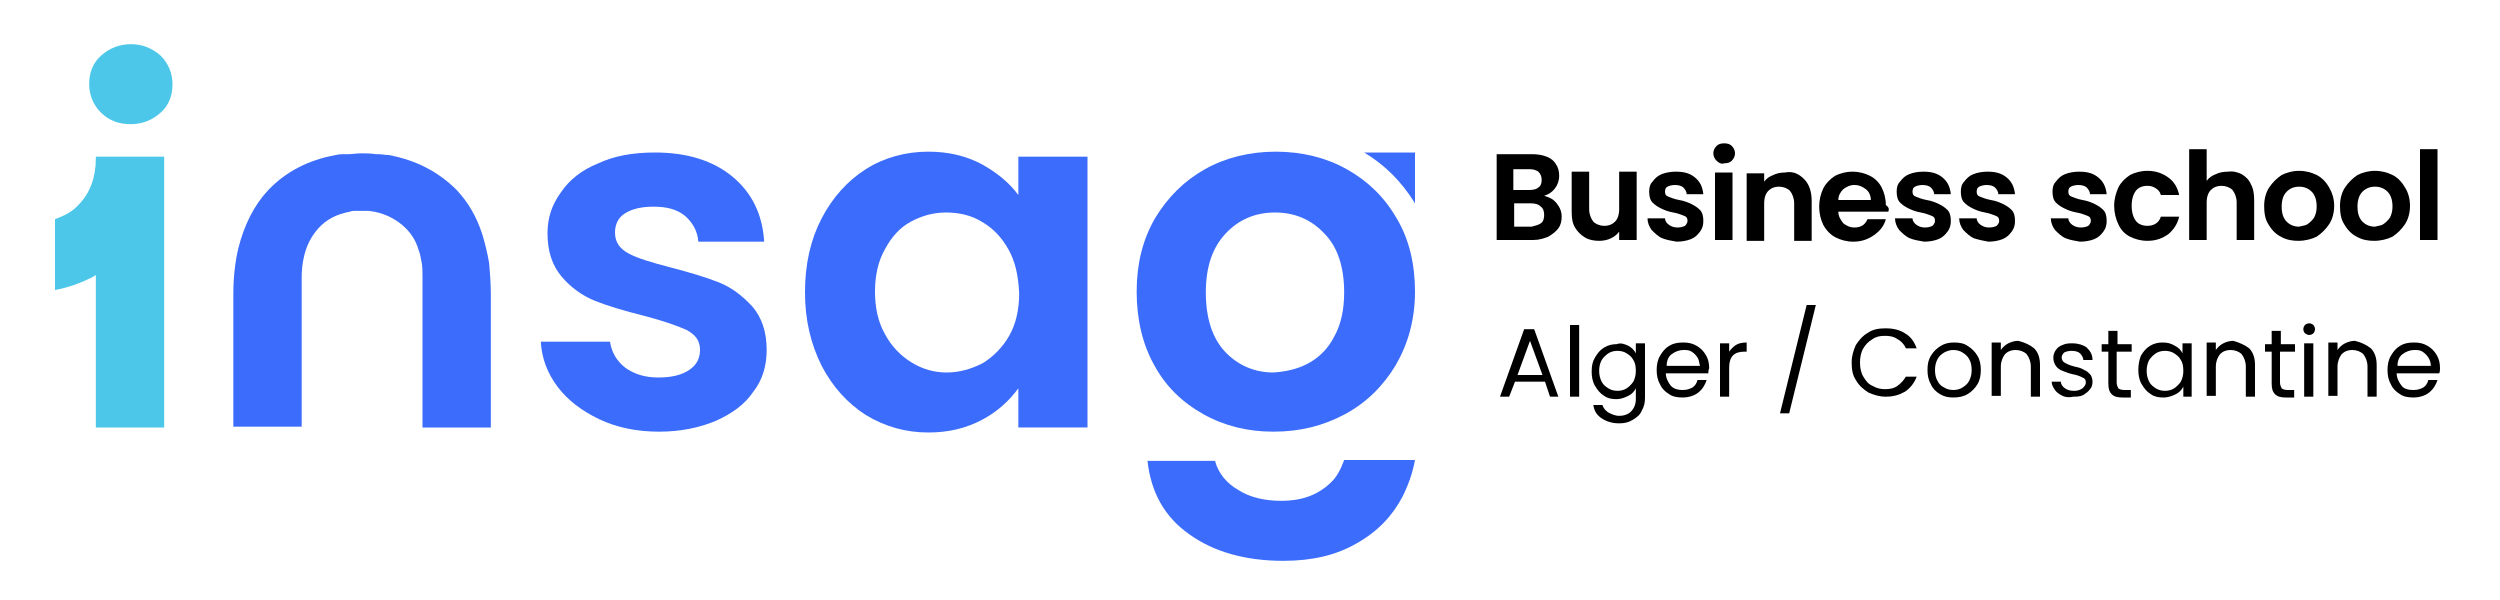 <?xml version="1.0" encoding="utf-8"?>
<!-- Generator: Adobe Illustrator 25.0.1, SVG Export Plug-In . SVG Version: 6.00 Build 0)  -->
<svg version="1.0" id="Calque_1" xmlns="http://www.w3.org/2000/svg" xmlns:xlink="http://www.w3.org/1999/xlink" x="0px" y="0px"
	 viewBox="0 0 300 72" style="enable-background:new 0 0 300 72;" xml:space="preserve">
<style type="text/css">
	.st0{fill:#3B6CFB;}
	.st1{fill:#4DC7E9;}
</style>
<g>
	<g>
		<path d="M185.4,45.8h-3.6l-0.7,1.8H180l2.9-8.1h1.2l2.9,8.1H186L185.4,45.8z M185.1,45l-1.5-4.1l-1.5,4.1H185.1z"/>
		<path d="M189.5,39v8.6h-1.1V39H189.5z"/>
		<path d="M195.4,41.5c0.4,0.2,0.7,0.5,0.9,0.9v-1.2h1.1v6.5c0,0.6-0.1,1.1-0.4,1.6c-0.2,0.5-0.6,0.8-1.1,1.1
			c-0.5,0.3-1,0.4-1.6,0.4c-0.8,0-1.5-0.2-2.1-0.6c-0.6-0.4-0.9-0.9-1-1.6h1.1c0.1,0.4,0.4,0.7,0.7,0.9c0.4,0.2,0.8,0.4,1.3,0.4
			c0.6,0,1.1-0.2,1.4-0.5c0.4-0.4,0.6-0.9,0.6-1.5v-1.3c-0.2,0.4-0.5,0.7-0.9,0.9c-0.4,0.2-0.9,0.4-1.4,0.4c-0.6,0-1.1-0.1-1.5-0.4
			c-0.5-0.3-0.8-0.7-1.1-1.2s-0.4-1.1-0.4-1.7c0-0.7,0.1-1.2,0.4-1.7s0.6-0.9,1.1-1.2c0.5-0.3,1-0.4,1.5-0.4
			C194.5,41.1,195,41.3,195.4,41.5z M196,43.2c-0.2-0.4-0.5-0.6-0.8-0.8c-0.3-0.2-0.7-0.3-1.1-0.3c-0.4,0-0.8,0.1-1.1,0.3
			c-0.3,0.2-0.6,0.5-0.8,0.8c-0.2,0.4-0.3,0.8-0.3,1.3c0,0.5,0.1,0.9,0.3,1.3c0.2,0.4,0.5,0.6,0.8,0.8c0.3,0.2,0.7,0.3,1.1,0.3
			c0.4,0,0.8-0.1,1.1-0.3c0.3-0.2,0.6-0.5,0.8-0.8c0.2-0.4,0.3-0.8,0.3-1.3C196.3,43.9,196.2,43.5,196,43.2z"/>
		<path d="M205,44.8h-5.1c0,0.6,0.3,1.1,0.6,1.5c0.4,0.4,0.9,0.5,1.4,0.5c0.5,0,0.8-0.1,1.2-0.3c0.3-0.2,0.5-0.5,0.6-0.9h1.1
			c-0.2,0.6-0.5,1.1-1,1.5c-0.5,0.4-1.2,0.6-1.9,0.6c-0.6,0-1.2-0.1-1.6-0.4c-0.5-0.3-0.9-0.7-1.1-1.2c-0.3-0.5-0.4-1.1-0.4-1.7
			s0.1-1.2,0.4-1.7c0.3-0.5,0.6-0.9,1.1-1.2c0.5-0.3,1-0.4,1.7-0.4c0.6,0,1.1,0.1,1.6,0.4c0.5,0.3,0.8,0.6,1.1,1.1
			c0.3,0.5,0.4,1,0.4,1.6C205,44.4,205,44.6,205,44.8z M203.7,42.9c-0.2-0.3-0.4-0.5-0.7-0.7c-0.3-0.2-0.6-0.2-1-0.2
			c-0.5,0-1,0.2-1.4,0.5c-0.4,0.3-0.6,0.8-0.6,1.4h4C203.9,43.6,203.9,43.2,203.7,42.9z"/>
		<path d="M208.3,41.4c0.3-0.2,0.8-0.3,1.3-0.3v1.1h-0.3c-1.2,0-1.8,0.6-1.8,1.9v3.5h-1.1v-6.4h1.1v1
			C207.7,41.9,208,41.6,208.3,41.4z"/>
		<path d="M217.9,36.6l-3.2,13h-1.1l3.2-13H217.9z"/>
		<path d="M222.7,41.4c0.4-0.6,0.8-1.1,1.5-1.5c0.6-0.4,1.3-0.5,2.1-0.5c0.9,0,1.7,0.2,2.3,0.6c0.7,0.4,1.1,1,1.4,1.8h-1.3
			c-0.2-0.5-0.6-0.9-1-1.1c-0.4-0.3-0.9-0.4-1.5-0.4c-0.6,0-1.1,0.1-1.5,0.4c-0.5,0.3-0.8,0.6-1.1,1.1c-0.3,0.5-0.4,1.1-0.4,1.7
			c0,0.6,0.1,1.2,0.4,1.7c0.3,0.5,0.6,0.9,1.1,1.1c0.5,0.3,1,0.4,1.5,0.4c0.6,0,1.1-0.1,1.5-0.4c0.4-0.3,0.7-0.6,1-1.1h1.3
			c-0.3,0.8-0.8,1.4-1.4,1.8c-0.7,0.4-1.4,0.6-2.3,0.6c-0.8,0-1.4-0.2-2.1-0.5c-0.6-0.4-1.1-0.8-1.5-1.5c-0.4-0.6-0.5-1.3-0.5-2.1
			S222.4,42.1,222.7,41.4z"/>
		<path d="M232.8,47.3c-0.5-0.3-0.9-0.7-1.1-1.2c-0.3-0.5-0.4-1.1-0.4-1.7c0-0.7,0.1-1.2,0.4-1.7c0.3-0.5,0.7-0.9,1.2-1.2
			c0.5-0.3,1-0.4,1.6-0.4c0.6,0,1.2,0.1,1.6,0.4c0.5,0.3,0.9,0.7,1.2,1.2c0.3,0.5,0.4,1.1,0.4,1.7s-0.1,1.2-0.4,1.7
			c-0.3,0.5-0.7,0.9-1.2,1.2c-0.5,0.3-1.1,0.4-1.7,0.4C233.8,47.7,233.3,47.6,232.8,47.3z M235.5,46.5c0.3-0.2,0.6-0.4,0.8-0.8
			c0.2-0.4,0.3-0.8,0.3-1.3s-0.1-1-0.3-1.3c-0.2-0.4-0.5-0.6-0.8-0.8c-0.3-0.2-0.7-0.3-1.1-0.3c-0.4,0-0.7,0.1-1.1,0.3
			c-0.3,0.2-0.6,0.4-0.8,0.8c-0.2,0.4-0.3,0.8-0.3,1.3c0,0.5,0.1,1,0.3,1.3c0.2,0.4,0.4,0.6,0.8,0.8c0.3,0.2,0.7,0.3,1.1,0.3
			C234.8,46.8,235.2,46.7,235.5,46.5z"/>
		<path d="M244.1,41.8c0.5,0.5,0.7,1.2,0.7,2v3.8h-1.1V44c0-0.6-0.2-1.1-0.5-1.5c-0.3-0.3-0.8-0.5-1.3-0.5c-0.6,0-1,0.2-1.3,0.5
			c-0.3,0.4-0.5,0.9-0.5,1.5v3.5h-1.1v-6.4h1.1v0.9c0.2-0.3,0.5-0.6,0.9-0.8c0.4-0.2,0.8-0.3,1.2-0.3
			C243,41.1,243.6,41.4,244.1,41.8z"/>
		<path d="M247.5,47.5c-0.4-0.2-0.7-0.4-0.9-0.7c-0.2-0.3-0.4-0.6-0.4-1h1.1c0,0.3,0.2,0.6,0.5,0.8c0.3,0.2,0.6,0.3,1.1,0.3
			c0.4,0,0.7-0.1,1-0.3c0.2-0.2,0.4-0.4,0.4-0.7c0-0.3-0.1-0.5-0.4-0.6c-0.2-0.1-0.6-0.3-1.2-0.4c-0.5-0.1-0.9-0.3-1.2-0.4
			c-0.3-0.1-0.6-0.3-0.8-0.6c-0.2-0.3-0.3-0.6-0.3-1c0-0.3,0.1-0.6,0.3-0.9c0.2-0.3,0.5-0.5,0.8-0.6c0.4-0.2,0.8-0.2,1.2-0.2
			c0.7,0,1.3,0.2,1.7,0.5c0.4,0.4,0.7,0.8,0.7,1.5h-1.1c0-0.3-0.2-0.6-0.4-0.8c-0.2-0.2-0.6-0.3-1-0.3c-0.4,0-0.7,0.1-0.9,0.2
			c-0.2,0.2-0.3,0.4-0.3,0.6c0,0.2,0.1,0.4,0.2,0.5c0.1,0.1,0.3,0.2,0.5,0.3c0.2,0.1,0.5,0.2,0.9,0.3c0.5,0.1,0.8,0.2,1.1,0.4
			c0.3,0.1,0.5,0.3,0.7,0.5c0.2,0.2,0.3,0.6,0.3,0.9c0,0.4-0.1,0.7-0.3,0.9c-0.2,0.3-0.5,0.5-0.8,0.7c-0.4,0.2-0.8,0.2-1.2,0.2
			C248.4,47.7,247.9,47.7,247.5,47.5z"/>
		<path d="M254,42.1v3.8c0,0.3,0.1,0.5,0.2,0.7c0.1,0.1,0.4,0.2,0.7,0.2h0.8v0.9h-1c-0.6,0-1-0.1-1.3-0.4c-0.3-0.3-0.4-0.7-0.4-1.3
			v-3.8h-0.8v-0.9h0.8v-1.6h1.1v1.6h1.7v0.9H254z"/>
		<path d="M256.9,42.7c0.3-0.5,0.6-0.9,1.1-1.2c0.5-0.3,1-0.4,1.5-0.4c0.6,0,1,0.1,1.5,0.4c0.4,0.2,0.7,0.5,0.9,0.9v-1.2h1.1v6.4
			H262v-1.2c-0.2,0.4-0.5,0.7-0.9,0.9c-0.4,0.2-0.9,0.4-1.5,0.4c-0.6,0-1.1-0.1-1.5-0.4c-0.5-0.3-0.8-0.7-1.1-1.2s-0.4-1.1-0.4-1.7
			C256.6,43.8,256.7,43.2,256.9,42.7z M261.7,43.2c-0.2-0.4-0.5-0.6-0.8-0.8c-0.3-0.2-0.7-0.3-1.1-0.3c-0.4,0-0.8,0.1-1.1,0.3
			c-0.3,0.2-0.6,0.5-0.8,0.8c-0.2,0.4-0.3,0.8-0.3,1.3c0,0.5,0.1,0.9,0.3,1.3c0.2,0.4,0.5,0.6,0.8,0.8c0.3,0.2,0.7,0.3,1.1,0.3
			c0.4,0,0.8-0.1,1.1-0.3c0.3-0.2,0.6-0.5,0.8-0.8c0.2-0.4,0.3-0.8,0.3-1.3C262,43.9,261.9,43.5,261.7,43.2z"/>
		<path d="M269.9,41.8c0.5,0.5,0.7,1.2,0.7,2v3.8h-1.1V44c0-0.6-0.2-1.1-0.5-1.5c-0.3-0.3-0.8-0.5-1.3-0.5c-0.6,0-1,0.2-1.3,0.5
			c-0.3,0.4-0.5,0.9-0.5,1.5v3.5h-1.1v-6.4h1.1v0.9c0.2-0.3,0.5-0.6,0.9-0.8c0.4-0.2,0.8-0.3,1.2-0.3
			C268.7,41.1,269.4,41.4,269.9,41.8z"/>
		<path d="M273.6,42.1v3.8c0,0.3,0.1,0.5,0.2,0.7c0.1,0.1,0.4,0.2,0.7,0.2h0.8v0.9h-1c-0.6,0-1-0.1-1.3-0.4
			c-0.3-0.3-0.4-0.7-0.4-1.3v-3.8h-0.8v-0.9h0.8v-1.6h1.1v1.6h1.7v0.9H273.6z"/>
		<path d="M276.6,40c-0.1-0.1-0.2-0.3-0.2-0.5c0-0.2,0.1-0.4,0.2-0.5c0.1-0.1,0.3-0.2,0.5-0.2c0.2,0,0.4,0.1,0.5,0.2
			c0.1,0.1,0.2,0.3,0.2,0.5c0,0.2-0.1,0.4-0.2,0.5c-0.1,0.1-0.3,0.2-0.5,0.2C276.9,40.2,276.8,40.1,276.6,40z M277.6,41.2v6.4h-1.1
			v-6.4H277.6z"/>
		<path d="M284.5,41.8c0.5,0.5,0.7,1.2,0.7,2v3.8h-1.1V44c0-0.6-0.2-1.1-0.5-1.5c-0.3-0.3-0.8-0.5-1.3-0.5c-0.6,0-1,0.2-1.3,0.5
			c-0.3,0.4-0.5,0.9-0.5,1.5v3.5h-1.1v-6.4h1.1v0.9c0.2-0.3,0.5-0.6,0.9-0.8c0.4-0.2,0.8-0.3,1.2-0.3
			C283.4,41.1,284,41.4,284.5,41.8z"/>
		<path d="M292.7,44.8h-5.1c0,0.6,0.3,1.1,0.6,1.5s0.9,0.5,1.4,0.5c0.5,0,0.8-0.1,1.2-0.3c0.3-0.2,0.5-0.5,0.6-0.9h1.1
			c-0.2,0.6-0.5,1.1-1,1.5c-0.5,0.4-1.2,0.6-1.9,0.6c-0.6,0-1.2-0.1-1.6-0.4c-0.5-0.3-0.9-0.7-1.1-1.2c-0.3-0.5-0.4-1.1-0.4-1.7
			s0.1-1.2,0.4-1.7c0.3-0.5,0.6-0.9,1.1-1.2c0.5-0.3,1-0.4,1.7-0.4c0.6,0,1.1,0.1,1.6,0.4c0.5,0.3,0.8,0.6,1.1,1.1
			c0.3,0.5,0.4,1,0.4,1.6C292.8,44.4,292.8,44.6,292.7,44.8z M291.4,42.9c-0.2-0.3-0.4-0.5-0.7-0.7s-0.6-0.2-1-0.2
			c-0.5,0-1,0.2-1.4,0.5c-0.4,0.3-0.6,0.8-0.6,1.4h4C291.7,43.6,291.6,43.2,291.4,42.9z"/>
	</g>
	<g>
		<path d="M186.8,24.4c0.4,0.5,0.6,1,0.6,1.6c0,0.5-0.1,1-0.4,1.4c-0.3,0.4-0.7,0.7-1.2,1c-0.5,0.2-1.1,0.4-1.8,0.4h-4.4V18.5h4.2
			c0.7,0,1.3,0.1,1.8,0.3c0.5,0.2,0.9,0.5,1.1,0.9c0.3,0.4,0.4,0.9,0.4,1.4c0,0.6-0.2,1.1-0.5,1.5c-0.3,0.4-0.7,0.7-1.3,0.9
			C186,23.7,186.4,23.9,186.8,24.4z M181.6,22.8h1.9c0.5,0,0.9-0.1,1.1-0.3c0.3-0.2,0.4-0.5,0.4-0.9c0-0.4-0.1-0.7-0.4-1
			c-0.3-0.2-0.6-0.3-1.1-0.3h-1.9V22.8z M184.9,26.8c0.3-0.2,0.4-0.6,0.4-1c0-0.4-0.1-0.8-0.4-1c-0.3-0.3-0.7-0.4-1.2-0.4h-2v2.8
			h2.1C184.2,27.1,184.6,27,184.9,26.8z"/>
		<path d="M196.4,20.7v8.1h-2.1v-1c-0.3,0.4-0.6,0.6-1,0.8s-0.9,0.3-1.4,0.3c-0.6,0-1.2-0.1-1.7-0.4c-0.5-0.3-0.9-0.7-1.2-1.2
			c-0.3-0.5-0.4-1.1-0.4-1.9v-4.8h2.1v4.5c0,0.6,0.2,1.1,0.5,1.5c0.3,0.3,0.8,0.5,1.3,0.5c0.6,0,1-0.2,1.3-0.5
			c0.3-0.3,0.5-0.8,0.5-1.5v-4.5H196.4z"/>
		<path d="M199.5,28.6c-0.5-0.2-0.9-0.6-1.3-1c-0.3-0.4-0.5-0.9-0.5-1.4h2.1c0,0.3,0.2,0.6,0.5,0.8c0.3,0.2,0.6,0.3,1,0.3
			c0.4,0,0.7-0.1,0.9-0.2c0.2-0.2,0.3-0.4,0.3-0.6c0-0.3-0.1-0.5-0.4-0.6c-0.3-0.1-0.7-0.3-1.3-0.4c-0.6-0.1-1.1-0.3-1.5-0.5
			c-0.4-0.2-0.7-0.4-1-0.7c-0.3-0.3-0.4-0.8-0.4-1.3c0-0.5,0.1-0.9,0.4-1.2c0.3-0.4,0.6-0.7,1.1-0.9c0.5-0.2,1.1-0.3,1.7-0.3
			c1,0,1.7,0.2,2.3,0.7c0.6,0.5,0.9,1.1,1,2h-2c0-0.3-0.2-0.6-0.4-0.8c-0.2-0.2-0.6-0.3-1-0.3c-0.4,0-0.7,0.1-0.9,0.2
			c-0.2,0.1-0.3,0.3-0.3,0.6c0,0.3,0.1,0.5,0.4,0.6c0.3,0.1,0.7,0.3,1.3,0.4c0.6,0.1,1.1,0.3,1.5,0.5c0.4,0.2,0.7,0.4,1,0.7
			c0.3,0.3,0.4,0.8,0.4,1.3c0,0.5-0.1,0.9-0.4,1.3c-0.3,0.4-0.6,0.7-1.1,0.9c-0.5,0.2-1.1,0.3-1.7,0.3
			C200.6,28.9,200,28.8,199.5,28.6z"/>
		<path d="M206,19.3c-0.2-0.2-0.4-0.5-0.4-0.9c0-0.3,0.1-0.6,0.4-0.9c0.2-0.2,0.5-0.3,0.9-0.3c0.4,0,0.7,0.1,0.9,0.3
			c0.2,0.2,0.4,0.5,0.4,0.9c0,0.3-0.1,0.6-0.4,0.9c-0.2,0.2-0.5,0.3-0.9,0.3C206.6,19.7,206.3,19.6,206,19.3z M207.9,20.7v8.1h-2.1
			v-8.1H207.9z"/>
		<path d="M216.5,21.5c0.6,0.6,0.9,1.5,0.9,2.6v4.8h-2.1v-4.5c0-0.6-0.2-1.1-0.5-1.5c-0.3-0.3-0.8-0.5-1.3-0.5c-0.6,0-1,0.2-1.3,0.5
			c-0.3,0.3-0.5,0.8-0.5,1.5v4.5h-2.1v-8.1h2.1v1c0.3-0.4,0.6-0.6,1.1-0.8c0.4-0.2,0.9-0.3,1.4-0.3
			C215.2,20.5,215.9,20.9,216.5,21.5z"/>
		<path d="M226.6,25.4h-6c0,0.6,0.3,1,0.6,1.4c0.4,0.3,0.8,0.5,1.3,0.5c0.8,0,1.3-0.3,1.6-1h2.2c-0.2,0.8-0.7,1.4-1.4,1.9
			c-0.7,0.5-1.5,0.8-2.5,0.8c-0.8,0-1.5-0.2-2.1-0.5c-0.6-0.3-1.1-0.8-1.5-1.5c-0.3-0.6-0.5-1.4-0.5-2.2c0-0.8,0.2-1.6,0.5-2.2
			c0.3-0.6,0.8-1.1,1.4-1.5c0.6-0.3,1.3-0.5,2.1-0.5c0.8,0,1.5,0.2,2.1,0.5c0.6,0.3,1.1,0.8,1.4,1.4c0.3,0.6,0.5,1.3,0.5,2.1
			C226.7,24.9,226.7,25.1,226.6,25.4z M224.5,24c0-0.5-0.2-1-0.6-1.3c-0.4-0.3-0.8-0.5-1.4-0.5c-0.5,0-0.9,0.2-1.3,0.5
			c-0.3,0.3-0.6,0.7-0.6,1.3H224.5z"/>
		<path d="M229.2,28.6c-0.5-0.2-0.9-0.6-1.3-1c-0.3-0.4-0.5-0.9-0.5-1.4h2.1c0,0.3,0.2,0.6,0.5,0.8c0.3,0.2,0.6,0.3,1,0.3
			c0.4,0,0.7-0.1,0.9-0.2c0.2-0.2,0.3-0.4,0.3-0.6c0-0.3-0.1-0.5-0.4-0.6c-0.3-0.1-0.7-0.3-1.3-0.4c-0.6-0.1-1.1-0.3-1.5-0.5
			c-0.4-0.2-0.7-0.4-1-0.7c-0.3-0.3-0.4-0.8-0.4-1.3c0-0.5,0.1-0.9,0.4-1.2c0.3-0.4,0.6-0.7,1.1-0.9c0.5-0.2,1.1-0.3,1.7-0.3
			c1,0,1.7,0.2,2.3,0.7c0.6,0.5,0.9,1.1,1,2h-2c0-0.3-0.2-0.6-0.4-0.8c-0.2-0.2-0.6-0.3-1-0.3c-0.4,0-0.7,0.1-0.9,0.2
			c-0.2,0.1-0.3,0.3-0.3,0.6c0,0.3,0.1,0.5,0.4,0.6c0.3,0.1,0.7,0.3,1.3,0.4c0.6,0.1,1.1,0.3,1.5,0.5c0.4,0.2,0.7,0.4,1,0.7
			c0.3,0.3,0.4,0.8,0.4,1.3c0,0.5-0.1,0.9-0.4,1.3c-0.3,0.4-0.6,0.7-1.1,0.9c-0.5,0.2-1.1,0.3-1.7,0.3
			C230.3,28.9,229.7,28.8,229.2,28.6z"/>
		<path d="M236.9,28.6c-0.5-0.2-0.9-0.6-1.3-1c-0.3-0.4-0.5-0.9-0.5-1.4h2.1c0,0.3,0.2,0.6,0.5,0.8c0.3,0.2,0.6,0.3,1,0.3
			c0.4,0,0.7-0.1,0.9-0.2c0.2-0.2,0.3-0.4,0.3-0.6c0-0.3-0.1-0.5-0.4-0.6c-0.3-0.1-0.7-0.3-1.3-0.4c-0.6-0.1-1.1-0.3-1.5-0.5
			c-0.4-0.2-0.7-0.4-1-0.7c-0.3-0.3-0.4-0.8-0.4-1.3c0-0.5,0.1-0.9,0.4-1.2c0.3-0.4,0.6-0.7,1.1-0.9c0.5-0.2,1.1-0.3,1.7-0.3
			c1,0,1.7,0.2,2.3,0.7c0.6,0.5,0.9,1.1,1,2h-2c0-0.3-0.2-0.6-0.4-0.8c-0.2-0.2-0.6-0.3-1-0.3c-0.4,0-0.7,0.1-0.9,0.2
			c-0.2,0.1-0.3,0.3-0.3,0.6c0,0.3,0.1,0.5,0.4,0.6c0.3,0.1,0.7,0.3,1.3,0.4c0.6,0.1,1.1,0.3,1.5,0.5c0.4,0.2,0.7,0.4,1,0.7
			c0.3,0.3,0.4,0.8,0.4,1.3c0,0.5-0.1,0.9-0.4,1.3c-0.3,0.4-0.6,0.7-1.1,0.9c-0.5,0.2-1.1,0.3-1.7,0.3
			C238.1,28.9,237.5,28.8,236.9,28.6z"/>
		<path d="M247.9,28.6c-0.5-0.2-0.9-0.6-1.3-1c-0.3-0.4-0.5-0.9-0.5-1.4h2.1c0,0.3,0.2,0.6,0.5,0.8c0.3,0.2,0.6,0.3,1,0.3
			c0.4,0,0.7-0.1,0.9-0.2c0.2-0.2,0.3-0.4,0.3-0.6c0-0.3-0.1-0.5-0.4-0.6c-0.3-0.1-0.7-0.3-1.3-0.4c-0.6-0.1-1.1-0.3-1.5-0.5
			c-0.4-0.2-0.7-0.4-1-0.7c-0.3-0.3-0.4-0.8-0.4-1.3c0-0.5,0.1-0.9,0.4-1.2c0.3-0.4,0.6-0.7,1.1-0.9c0.5-0.2,1.1-0.3,1.7-0.3
			c1,0,1.7,0.2,2.3,0.7c0.6,0.5,0.9,1.1,1,2h-2c0-0.3-0.2-0.6-0.4-0.8c-0.2-0.2-0.6-0.3-1-0.3c-0.4,0-0.7,0.1-0.9,0.2
			c-0.2,0.1-0.3,0.3-0.3,0.6c0,0.3,0.1,0.5,0.4,0.6c0.3,0.1,0.7,0.3,1.3,0.4c0.6,0.1,1.1,0.3,1.5,0.5c0.4,0.2,0.7,0.4,1,0.7
			c0.3,0.3,0.4,0.8,0.4,1.3c0,0.5-0.1,0.9-0.4,1.3c-0.3,0.4-0.6,0.7-1.1,0.9c-0.5,0.2-1.1,0.3-1.7,0.3
			C249,28.9,248.4,28.8,247.9,28.6z"/>
		<path d="M254.2,22.5c0.3-0.6,0.8-1.1,1.4-1.5c0.6-0.3,1.3-0.5,2.1-0.5c1,0,1.8,0.3,2.5,0.8c0.7,0.5,1.1,1.2,1.3,2.1h-2.2
			c-0.1-0.4-0.3-0.6-0.6-0.8c-0.3-0.2-0.6-0.3-1-0.3c-0.6,0-1.1,0.2-1.4,0.6c-0.3,0.4-0.5,1-0.5,1.8c0,0.8,0.2,1.4,0.5,1.8
			c0.3,0.4,0.8,0.6,1.4,0.6c0.8,0,1.4-0.4,1.6-1.1h2.2c-0.2,0.9-0.7,1.6-1.3,2.1c-0.7,0.5-1.5,0.8-2.5,0.8c-0.8,0-1.5-0.2-2.1-0.5
			c-0.6-0.3-1.1-0.8-1.4-1.5c-0.3-0.6-0.5-1.4-0.5-2.2C253.7,23.9,253.9,23.2,254.2,22.5z"/>
		<path d="M269,20.9c0.5,0.3,0.9,0.7,1.1,1.2c0.3,0.5,0.4,1.2,0.4,1.9v4.8h-2.1v-4.5c0-0.6-0.2-1.1-0.5-1.5
			c-0.3-0.3-0.8-0.5-1.3-0.5c-0.6,0-1,0.2-1.3,0.5c-0.3,0.3-0.5,0.8-0.5,1.5v4.5h-2.1V17.9h2.1v3.8c0.3-0.4,0.6-0.6,1.1-0.8
			c0.4-0.2,0.9-0.3,1.5-0.3C268,20.5,268.6,20.7,269,20.9z"/>
		<path d="M273.7,28.4c-0.6-0.3-1.1-0.8-1.5-1.5c-0.4-0.6-0.5-1.4-0.5-2.2c0-0.8,0.2-1.6,0.6-2.2c0.4-0.6,0.9-1.1,1.5-1.5
			c0.6-0.3,1.3-0.5,2.1-0.5s1.5,0.2,2.1,0.5c0.6,0.3,1.1,0.8,1.5,1.5s0.6,1.4,0.6,2.2c0,0.8-0.2,1.6-0.6,2.2
			c-0.4,0.6-0.9,1.1-1.5,1.5c-0.6,0.3-1.4,0.5-2.2,0.5C275.1,28.9,274.4,28.8,273.7,28.4z M276.9,26.9c0.3-0.2,0.6-0.5,0.8-0.8
			c0.2-0.4,0.3-0.8,0.3-1.3c0-0.8-0.2-1.4-0.6-1.8c-0.4-0.4-0.9-0.6-1.5-0.6c-0.6,0-1.1,0.2-1.5,0.6c-0.4,0.4-0.6,1-0.6,1.8
			s0.2,1.4,0.6,1.8c0.4,0.4,0.9,0.6,1.5,0.6C276.2,27.1,276.6,27.1,276.9,26.9z"/>
		<path d="M282.8,28.4c-0.6-0.3-1.1-0.8-1.5-1.5c-0.4-0.6-0.5-1.4-0.5-2.2c0-0.8,0.2-1.6,0.6-2.2s0.9-1.1,1.5-1.5
			c0.6-0.3,1.3-0.5,2.1-0.5s1.5,0.2,2.1,0.5c0.6,0.3,1.1,0.8,1.5,1.5c0.4,0.6,0.6,1.4,0.6,2.2c0,0.8-0.2,1.6-0.6,2.2
			c-0.4,0.6-0.9,1.1-1.5,1.5c-0.6,0.3-1.4,0.5-2.2,0.5C284.2,28.9,283.5,28.8,282.8,28.4z M286,26.9c0.3-0.2,0.6-0.5,0.8-0.8
			c0.2-0.4,0.3-0.8,0.3-1.3c0-0.8-0.2-1.4-0.6-1.8c-0.4-0.4-0.9-0.6-1.5-0.6c-0.6,0-1.1,0.2-1.5,0.6c-0.4,0.4-0.6,1-0.6,1.8
			s0.2,1.4,0.6,1.8c0.4,0.4,0.9,0.6,1.5,0.6C285.3,27.1,285.7,27.1,286,26.9z"/>
		<path d="M292.5,17.9v10.9h-2.1V17.9H292.5z"/>
	</g>
	<g>
		<path class="st0" d="M71.9,50.3c-2.1-1-3.8-2.3-5-3.9S65,43,64.9,41h8.3c0.2,1.3,0.8,2.3,1.8,3.1c1.1,0.8,2.4,1.2,4,1.2
			c1.6,0,2.8-0.3,3.7-0.9S84,43,84,42c0-1.1-0.5-1.8-1.6-2.4c-1.1-0.5-2.8-1.1-5.1-1.7c-2.4-0.6-4.4-1.2-5.9-1.8
			c-1.5-0.6-2.9-1.6-4-2.9c-1.1-1.3-1.7-3-1.7-5.2c0-1.8,0.5-3.4,1.6-4.9c1-1.5,2.5-2.7,4.5-3.5c1.9-0.9,4.2-1.3,6.8-1.3
			c3.9,0,7,1,9.3,2.9c2.3,1.9,3.6,4.5,3.8,7.8h-7.9c-0.1-1.3-0.7-2.3-1.6-3.1c-1-0.8-2.2-1.1-3.8-1.1c-1.5,0-2.6,0.3-3.4,0.8
			c-0.8,0.5-1.2,1.3-1.2,2.3c0,1.1,0.5,1.9,1.6,2.5c1.1,0.6,2.8,1.1,5.1,1.7c2.3,0.6,4.3,1.2,5.8,1.8c1.5,0.6,2.8,1.6,4,2.9
			c1.1,1.3,1.7,3,1.7,5.2c0,1.9-0.5,3.6-1.6,5c-1,1.5-2.5,2.6-4.5,3.5c-1.9,0.8-4.2,1.3-6.8,1.3C76.4,51.8,74,51.3,71.9,50.3z"/>
		<g>
			<path class="st1" d="M15.7,14.9c1.4,0,2.6-0.5,3.6-1.4c1-0.9,1.4-2.1,1.4-3.4s-0.5-2.5-1.4-3.4c-1-0.9-2.2-1.4-3.6-1.4
				s-2.6,0.5-3.6,1.4c-1,0.9-1.4,2.1-1.4,3.4s0.5,2.5,1.4,3.4C13.1,14.5,14.3,14.9,15.7,14.9z"/>
			<path class="st1" d="M11.5,18.8V19c0,2.3-0.7,4.2-2.1,5.6c-0.7,0.8-1.7,1.3-2.8,1.7v8.5c1.6-0.3,3-0.8,4.4-1.5
				c0.2-0.1,0.4-0.2,0.5-0.3v18.3h8.2V18.8H11.5z"/>
		</g>
		<g>
			<path class="st0" d="M98.6,26.2c1.3-2.5,3.1-4.5,5.3-5.9c2.2-1.4,4.8-2.1,7.5-2.1c2.4,0,4.5,0.5,6.4,1.5c1.8,1,3.3,2.2,4.4,3.7
				v-4.6h8.3v32.5h-8.3v-4.7c-1.1,1.5-2.5,2.8-4.4,3.8c-1.9,1-4,1.5-6.4,1.5c-2.7,0-5.2-0.7-7.5-2.1c-2.2-1.4-4-3.4-5.3-5.9
				c-1.3-2.6-2-5.5-2-8.8C96.6,31.6,97.3,28.7,98.6,26.2z M121,29.9c-0.8-1.4-1.8-2.5-3.2-3.3c-1.3-0.8-2.8-1.1-4.3-1.1
				c-1.5,0-2.9,0.4-4.2,1.1c-1.3,0.7-2.3,1.8-3.1,3.3c-0.8,1.4-1.2,3.1-1.2,5.1c0,2,0.4,3.7,1.2,5.1c0.8,1.5,1.9,2.6,3.2,3.4
				c1.3,0.8,2.7,1.2,4.2,1.2c1.5,0,2.9-0.4,4.3-1.1c1.3-0.8,2.4-1.9,3.2-3.3c0.8-1.4,1.2-3.1,1.2-5.1C122.2,33,121.8,31.3,121,29.9z
				"/>
			<path class="st0" d="M169.8,55.2c-0.3,1.6-0.8,3-1.5,4.4c-1.2,2.3-3,4.2-5.5,5.6c-2.4,1.4-5.3,2.1-8.8,2.1
				c-4.6,0-8.4-1.1-11.3-3.2c-3-2.1-4.6-5.1-5-8.8h8.1c0.4,1.5,1.4,2.7,2.8,3.5c1.4,0.9,3.2,1.3,5.2,1.3c2.4,0,4.3-0.7,5.8-2.1
				c0.8-0.7,1.3-1.7,1.7-2.8H169.8z"/>
			<path class="st0" d="M144.4,49.7c-2.5-1.4-4.5-3.3-5.9-5.9c-1.4-2.5-2.1-5.5-2.1-8.8c0-3.3,0.7-6.2,2.2-8.8
				c1.5-2.5,3.5-4.5,6-5.9c2.5-1.4,5.4-2.1,8.5-2.1s6,0.7,8.5,2.1c2.5,1.4,4.5,3.3,6,5.9c1.5,2.5,2.2,5.5,2.2,8.8
				c0,3.3-0.8,6.2-2.3,8.8c-1.5,2.5-3.5,4.5-6.1,5.9c-2.6,1.4-5.4,2.1-8.6,2.1C149.7,51.8,146.9,51.1,144.4,49.7z M157,43.6
				c1.3-0.7,2.4-1.8,3.1-3.2c0.8-1.4,1.2-3.2,1.2-5.3c0-3.1-0.8-5.5-2.4-7.1c-1.6-1.7-3.6-2.5-5.9-2.5c-2.3,0-4.3,0.8-5.9,2.5
				c-1.6,1.7-2.4,4-2.4,7.1c0,3.1,0.8,5.5,2.3,7.1s3.5,2.5,5.8,2.5C154.3,44.6,155.7,44.3,157,43.6z"/>
			<path class="st0" d="M169.8,18.3v6.1c-1.6-2.6-3.6-4.6-6.1-6.1H169.8z"/>
		</g>
		<path class="st0" d="M58.9,35.4v15.9h-8.2V33.3c0-0.7,0-1.3-0.1-1.8c-0.1-0.6-0.2-1.1-0.4-1.6c-0.3-1-0.8-1.8-1.5-2.5
			c-1-1-2.3-1.7-3.8-2c-0.2,0-0.5-0.1-0.7-0.1c-0.3,0-0.5,0-0.8,0c-0.2,0-0.5,0-0.7,0c-0.2,0-0.5,0-0.7,0.1c-1.6,0.3-2.8,0.9-3.8,2
			c-0.8,0.9-1.4,2-1.7,3.3c-0.2,0.8-0.3,1.7-0.3,2.6v17.9h-8.2V35.4c0-2.1,0.2-3.9,0.6-5.6c0.7-2.8,1.9-5.2,3.6-7
			c2.1-2.2,4.8-3.6,8.1-4.2c0.4-0.1,0.8-0.1,1.2-0.1c0.1,0,0.2,0,0.3,0c0.5,0,1-0.1,1.5-0.1c0.6,0,1.2,0,1.8,0.1c0.1,0,0.2,0,0.3,0
			c0.4,0,0.8,0.1,1.2,0.1c3.3,0.6,6,2,8.2,4.2c1.4,1.5,2.4,3.2,3.1,5.4c0.3,1,0.6,2.2,0.8,3.4C58.8,32.7,58.9,34,58.9,35.4z"/>
	</g>
</g>
</svg>

